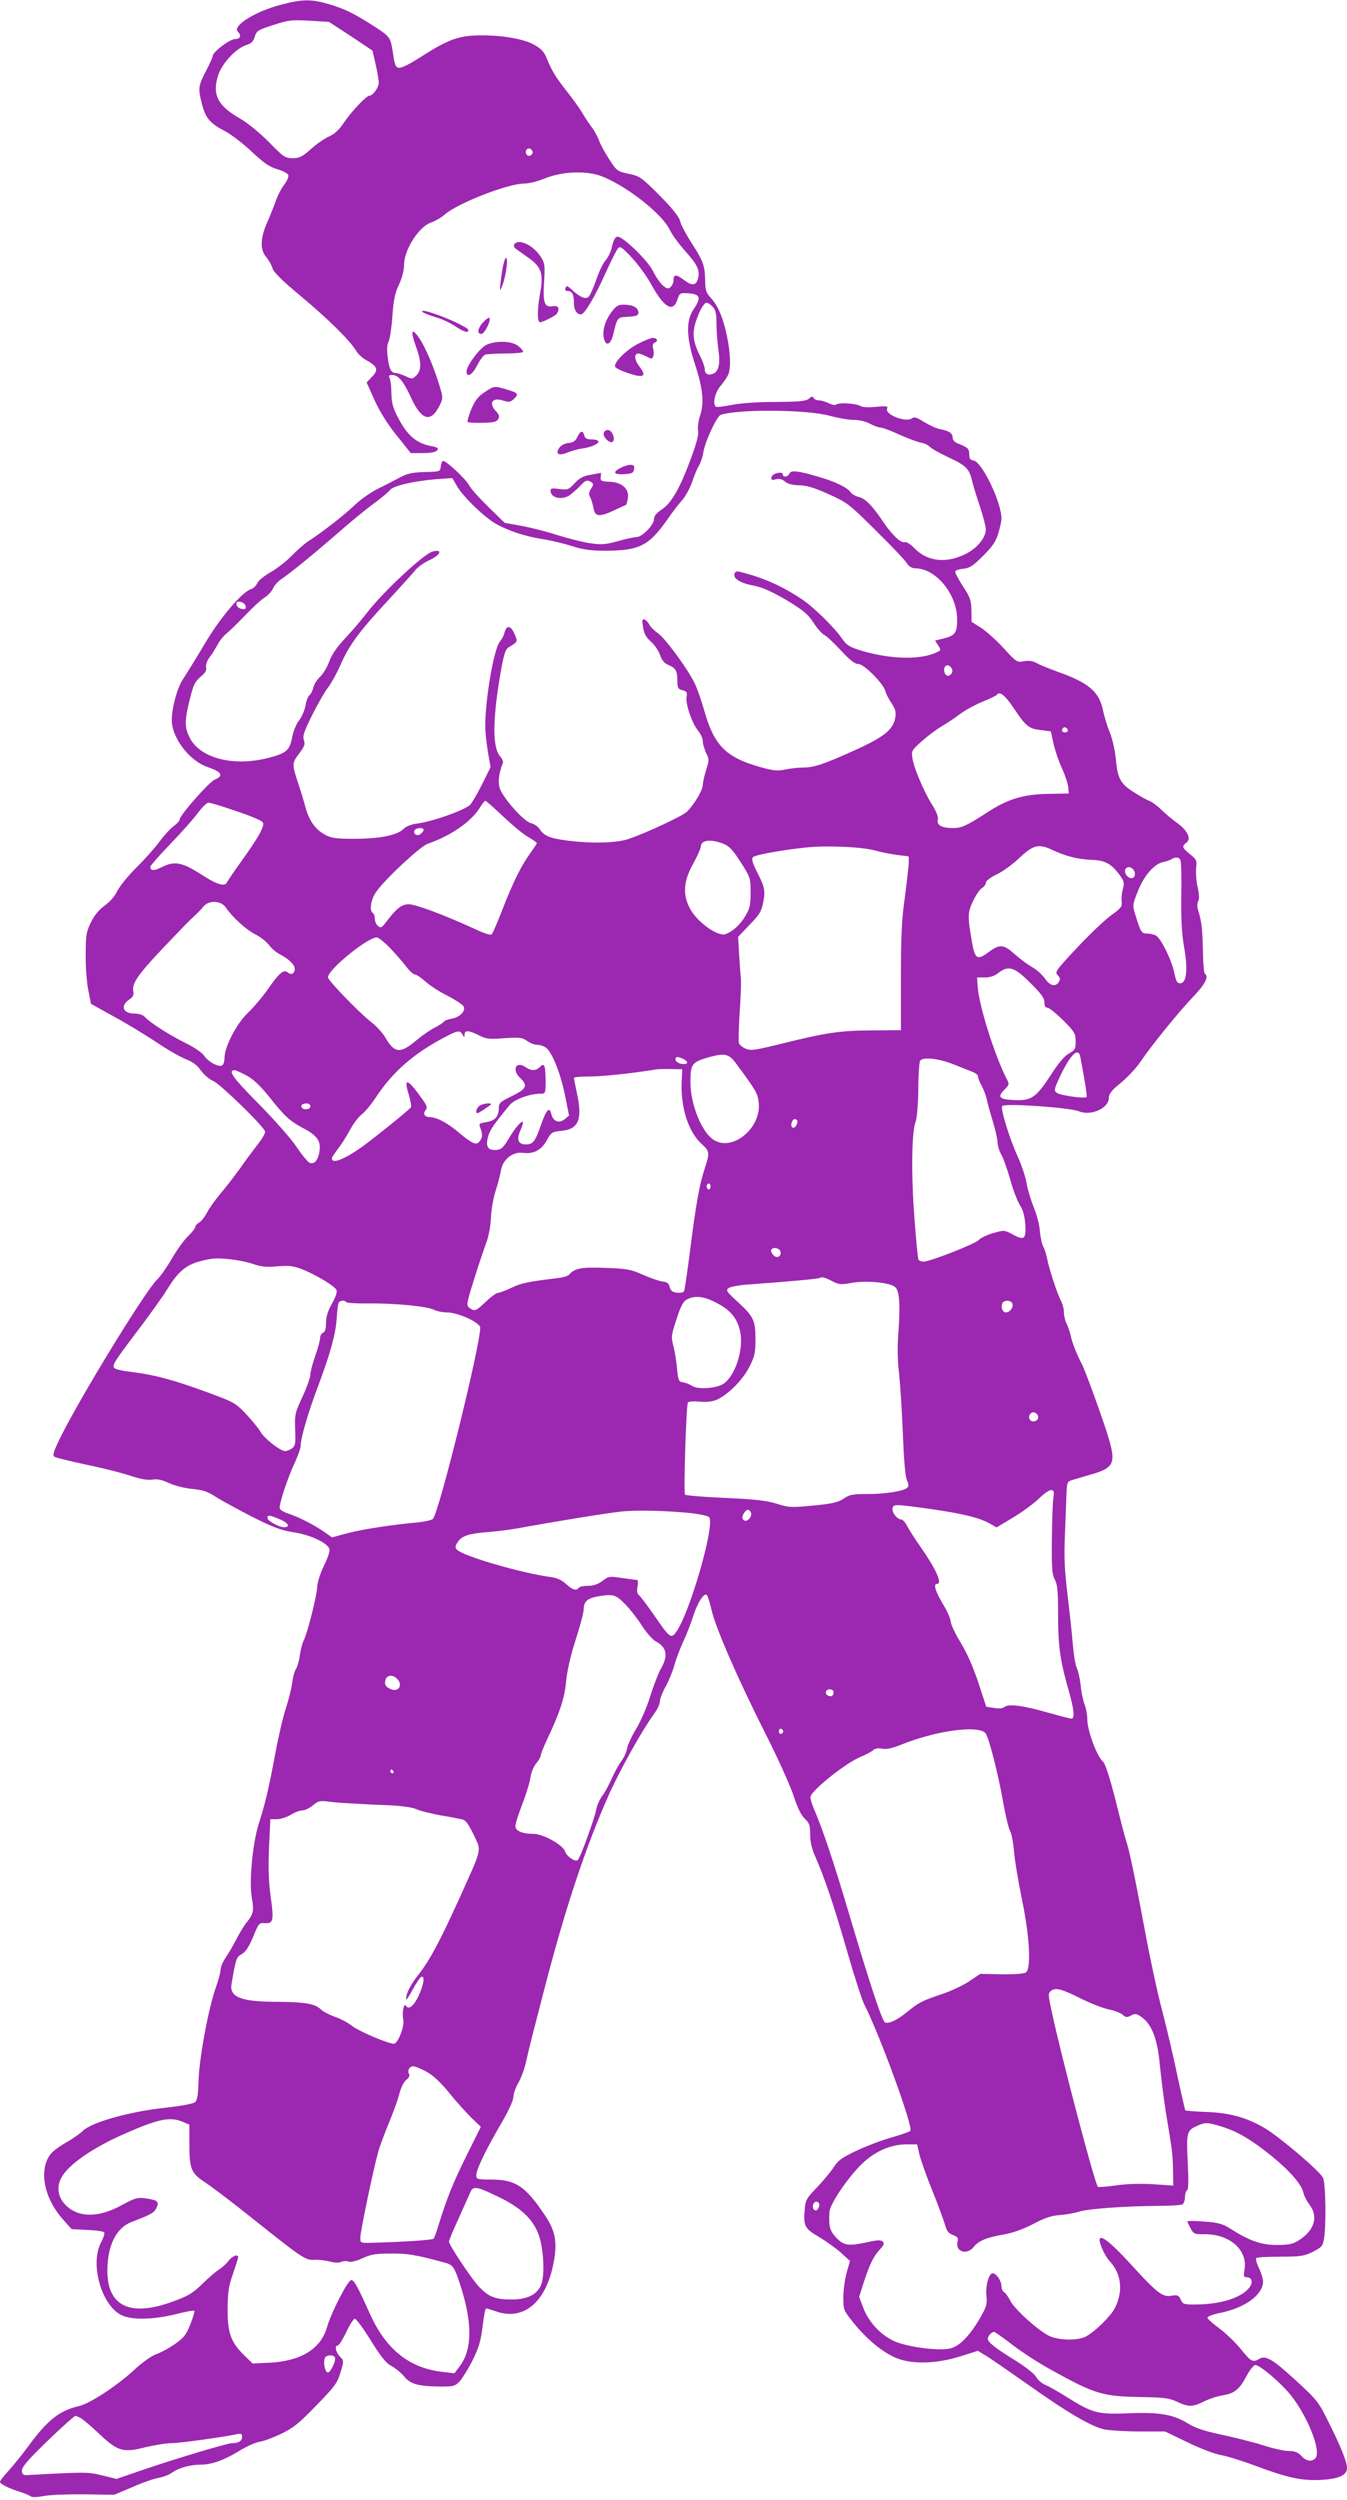 <?xml version="1.0" standalone="no"?>
<!DOCTYPE svg PUBLIC "-//W3C//DTD SVG 20010904//EN"
 "http://www.w3.org/TR/2001/REC-SVG-20010904/DTD/svg10.dtd">
<svg version="1.0" xmlns="http://www.w3.org/2000/svg"
 width="690pt" height="1280pt" viewBox="0 0 690 1280"
 preserveAspectRatio="xMidYMid meet">
<g transform="translate(0,1280) scale(0.1,-0.1)"
fill="#9c27b0" stroke="none">
<path d="M1440 12776 c-133 -34 -251 -109 -222 -138 20 -20 14 -38 -14 -38
-27 0 -114 -66 -114 -86 0 -6 -16 -41 -35 -78 -40 -76 -41 -89 -20 -171 19
-71 40 -96 120 -138 33 -18 94 -65 136 -105 60 -56 88 -76 128 -88 29 -8 55
-22 58 -30 3 -8 -6 -29 -20 -48 -14 -18 -35 -57 -45 -87 -11 -30 -31 -81 -46
-114 -33 -78 -34 -134 -2 -172 14 -16 28 -42 32 -57 5 -19 49 -63 148 -145
141 -118 249 -225 281 -278 9 -16 33 -38 53 -48 56 -31 62 -49 28 -84 l-28
-29 42 -94 c28 -60 68 -124 114 -180 l70 -88 62 0 c40 0 66 5 73 14 9 11 4 15
-26 21 -81 15 -126 54 -176 150 -24 46 -31 74 -32 120 0 33 -4 68 -9 78 -6 13
-4 17 13 17 31 0 58 -32 96 -115 53 -117 101 -131 145 -45 19 38 20 43 5 93
-28 97 -75 208 -107 255 -39 57 -47 40 -18 -40 29 -80 30 -123 3 -150 -21 -20
-23 -20 -56 -4 -19 9 -42 16 -50 16 -23 0 -34 21 -41 82 -5 38 -3 64 5 80 6
12 15 70 19 129 6 84 13 118 34 162 16 35 26 73 26 102 0 77 77 196 139 216
20 7 52 25 71 42 66 57 322 157 404 157 24 0 70 11 103 25 77 31 170 40 252
25 114 -21 345 -190 392 -287 12 -26 49 -75 81 -111 61 -68 74 -96 64 -137 -9
-37 -30 -40 -69 -11 -42 32 -57 33 -57 2 0 -13 -7 -29 -15 -36 -13 -11 -20 -9
-42 11 -14 13 -35 44 -47 69 -25 54 -158 183 -184 178 -11 -2 -20 -19 -27 -50
-5 -26 -20 -57 -33 -71 -12 -13 -34 -58 -48 -100 -14 -41 -32 -81 -39 -87 -16
-14 -46 -1 -86 37 -22 20 -27 22 -32 9 -4 -11 -1 -16 12 -16 22 0 31 -19 31
-64 0 -33 15 -56 36 -56 18 0 70 87 126 212 28 62 57 119 64 127 10 12 22 4
71 -49 32 -34 77 -96 100 -138 65 -118 111 -144 133 -76 12 34 13 35 58 32 59
-4 65 -23 26 -80 -41 -58 -39 -147 6 -283 41 -125 48 -197 26 -264 -9 -27 -13
-62 -10 -78 4 -20 -9 -67 -44 -160 -55 -145 -95 -212 -148 -246 -22 -15 -34
-30 -34 -45 0 -30 -61 -92 -89 -92 -11 0 -55 -9 -96 -21 -66 -18 -84 -19 -146
-10 -38 6 -112 25 -163 41 -52 17 -134 38 -182 47 l-89 16 -83 81 c-46 45 -91
95 -100 113 -17 31 -115 123 -132 123 -5 0 -10 -12 -12 -27 -3 -28 -4 -28 -82
-30 -64 -2 -89 -7 -130 -29 -28 -15 -80 -42 -115 -59 -35 -18 -87 -55 -115
-82 -49 -48 -178 -148 -241 -187 -16 -11 -53 -43 -80 -71 -28 -29 -77 -67
-109 -85 -32 -18 -63 -43 -68 -56 -6 -13 -20 -27 -31 -30 -48 -15 -162 -150
-241 -285 -44 -74 -93 -153 -109 -177 -29 -43 -57 -146 -57 -209 0 -90 89
-208 182 -240 74 -25 86 -45 38 -65 -30 -13 -180 -183 -180 -205 0 -6 -14 -21
-30 -33 -17 -12 -49 -47 -72 -78 -23 -32 -76 -91 -118 -133 -43 -42 -87 -97
-99 -121 -12 -26 -38 -56 -65 -75 -29 -21 -52 -49 -70 -85 -24 -49 -27 -67
-27 -164 -1 -60 5 -142 13 -182 l14 -72 119 -66 c66 -36 165 -96 220 -133 55
-37 122 -75 148 -85 34 -13 57 -30 75 -56 15 -21 44 -47 66 -56 38 -18 258
-232 264 -258 2 -7 -14 -35 -35 -62 -21 -27 -61 -80 -88 -119 -27 -38 -73 -98
-101 -131 -29 -34 -62 -80 -73 -102 -12 -23 -30 -46 -41 -52 -11 -6 -20 -16
-20 -23 0 -6 -17 -28 -37 -47 -21 -20 -58 -72 -83 -115 -25 -43 -59 -92 -77
-109 -61 -60 -392 -600 -495 -809 -34 -70 -40 -90 -29 -96 7 -5 81 -23 165
-41 83 -17 185 -43 226 -57 51 -17 87 -23 111 -19 26 4 49 -1 85 -18 28 -13
79 -26 119 -30 56 -5 80 -14 121 -41 29 -18 112 -64 185 -101 109 -55 149 -70
214 -80 87 -13 177 -56 183 -88 2 -10 -11 -48 -29 -84 -19 -39 -33 -84 -34
-107 -2 -45 -49 -234 -69 -274 -7 -14 -16 -48 -20 -75 -3 -27 -12 -59 -19 -70
-8 -12 -17 -43 -20 -71 -3 -27 -18 -86 -32 -130 -15 -44 -40 -152 -56 -240
-34 -181 -50 -248 -84 -355 -31 -99 -50 -297 -35 -378 12 -66 8 -83 -27 -126
-13 -16 -37 -55 -53 -87 -16 -31 -41 -74 -55 -94 -14 -21 -25 -48 -25 -60 0
-12 -11 -55 -26 -96 -38 -110 -85 -368 -87 -476 -2 -67 -6 -96 -17 -106 -9 -9
-69 -20 -160 -30 -179 -20 -368 -73 -415 -117 -16 -16 -57 -44 -89 -62 -32
-18 -68 -45 -78 -59 -61 -82 -32 -227 67 -336 l42 -47 79 -4 c44 -2 83 -7 87
-12 5 -4 -2 -27 -15 -51 -60 -114 4 -331 110 -376 53 -23 161 -20 270 7 50 13
95 21 98 18 2 -3 -7 -34 -21 -69 -21 -54 -34 -70 -80 -102 -30 -21 -73 -44
-96 -52 -23 -8 -69 -41 -103 -72 -90 -85 -235 -180 -291 -193 -99 -22 -163
-72 -261 -207 -32 -43 -77 -99 -101 -125 -24 -26 -43 -51 -43 -56 0 -11 46
-34 105 -52 22 -7 45 -17 52 -22 7 -6 34 -5 71 2 32 6 126 9 208 8 l149 -2 95
40 c52 23 113 44 135 47 21 4 51 15 66 26 33 24 92 41 146 41 57 0 122 23 201
72 36 22 81 42 101 45 20 3 70 21 111 41 63 30 92 54 180 145 95 97 108 115
124 169 18 59 18 60 -3 82 -22 23 -28 56 -11 56 6 0 25 30 43 67 17 37 37 69
44 70 6 2 43 -47 81 -109 54 -86 79 -118 107 -133 20 -10 50 -35 65 -53 32
-40 74 -51 187 -52 66 0 74 2 98 27 14 16 44 64 66 108 32 64 42 99 51 173 6
50 14 92 18 92 4 0 27 -7 50 -15 149 -52 266 55 300 273 14 90 1 147 -52 224
-98 145 -147 177 -270 178 -74 0 -78 1 -78 23 0 29 50 132 129 267 36 61 61
117 61 133 0 16 11 47 24 70 14 23 32 71 40 107 8 36 20 85 26 110 6 25 37
142 67 260 109 422 215 740 338 1014 57 124 166 319 225 400 17 22 30 50 30
63 0 13 13 47 29 76 16 28 37 79 46 112 9 33 30 87 45 120 16 33 38 90 50 127
22 71 57 125 71 111 4 -4 15 -39 24 -77 21 -92 132 -347 275 -631 64 -126 129
-270 145 -320 20 -61 38 -99 57 -117 24 -22 28 -34 28 -81 0 -37 8 -73 26
-113 48 -109 95 -248 163 -484 37 -129 77 -253 89 -275 81 -160 252 -629 235
-646 -5 -5 -49 -20 -98 -34 -50 -14 -130 -45 -179 -68 -72 -34 -93 -49 -114
-82 -14 -22 -52 -68 -85 -103 -56 -58 -61 -66 -65 -117 -7 -83 0 -96 73 -139
36 -21 86 -57 112 -80 l47 -43 -17 -59 c-9 -33 -17 -90 -17 -126 0 -65 1 -68
50 -129 65 -81 141 -146 210 -178 80 -38 209 -37 337 3 l92 29 38 -23 c21 -12
112 -75 203 -139 217 -154 342 -228 410 -241 29 -5 110 -10 181 -10 l127 0
114 -55 c63 -31 139 -60 173 -66 33 -6 113 -31 177 -55 162 -61 236 -77 334
-72 92 5 134 24 134 61 0 31 -32 111 -95 236 -51 104 -59 113 -170 215 -118
108 -153 128 -186 107 -31 -19 -42 -13 -92 50 -27 33 -76 81 -110 106 -34 25
-62 50 -62 56 0 6 29 17 65 24 128 26 220 93 220 161 0 14 -10 45 -21 69 -12
24 -18 47 -14 51 4 4 59 7 123 7 105 0 122 3 167 25 44 22 51 29 57 65 12 70
9 288 -5 314 -17 35 -222 209 -298 254 -94 55 -176 78 -298 83 -58 2 -106 6
-109 8 -2 2 -21 85 -42 183 -20 98 -56 248 -78 333 -23 85 -64 277 -91 425
-51 273 -76 389 -91 435 -5 14 -30 108 -55 210 -34 131 -53 190 -67 202 -29
26 -77 155 -78 209 0 26 -6 62 -14 80 -7 19 -17 63 -20 98 -4 36 -13 76 -20
90 -7 14 -16 67 -20 116 -4 50 -16 164 -27 255 -16 131 -19 195 -14 310 3 80
7 174 8 209 2 59 4 65 27 72 14 4 58 17 98 29 120 34 130 58 88 196 -28 92
-118 340 -134 369 -23 43 -51 112 -57 145 -4 19 -14 47 -21 62 -8 15 -14 41
-14 58 0 17 -7 45 -16 61 -20 39 -60 162 -70 214 -4 22 -13 49 -19 60 -7 11
-15 47 -18 80 -2 33 -17 89 -32 124 -14 35 -31 90 -36 121 -5 32 -26 95 -47
141 -41 90 -89 246 -78 256 15 15 347 -8 392 -27 61 -26 154 15 154 68 0 21
14 39 61 77 34 28 79 76 100 107 60 88 192 251 269 332 64 67 84 106 62 120
-5 3 -9 54 -10 113 -2 113 -7 157 -24 210 -6 20 -6 39 0 49 6 11 5 36 -3 71
-7 29 -10 73 -8 97 5 40 3 45 -31 72 -41 33 -43 41 -19 59 27 20 6 63 -47 101
-25 18 -61 48 -81 68 -20 19 -47 40 -61 45 -14 5 -51 26 -82 46 -68 43 -81 69
-91 175 -4 41 -18 100 -30 130 -13 30 -28 81 -35 113 -19 95 -73 141 -231 197
-46 17 -96 37 -111 46 -19 10 -39 13 -64 8 -34 -6 -38 -4 -102 66 -36 40 -89
87 -116 105 l-49 31 -1 60 c-1 52 -7 67 -44 123 -23 36 -41 70 -39 75 2 6 21
12 42 14 32 3 49 14 101 66 49 49 66 74 78 116 9 29 16 63 16 75 0 83 -100
291 -143 297 -17 2 -22 10 -22 32 -1 29 -6 34 -57 55 -18 6 -28 18 -28 30 0
23 -19 35 -66 44 -18 3 -53 20 -80 36 -36 23 -51 28 -61 20 -29 -25 -140 17
-129 48 6 14 -2 15 -55 10 -38 -4 -68 -3 -81 4 -25 14 -109 19 -124 8 -5 -5
-23 -2 -38 6 -16 8 -39 15 -51 15 -13 0 -25 6 -28 13 -3 9 -9 8 -23 -4 -16
-13 -46 -16 -169 -17 -90 0 -180 -6 -225 -15 -41 -8 -78 -13 -82 -10 -19 11
-7 70 20 103 16 19 34 45 40 57 17 30 15 110 -4 201 -19 93 -46 157 -83 197
-24 26 -28 39 -29 90 -1 76 -11 101 -72 195 -27 42 -52 90 -56 107 -4 21 -36
62 -104 131 -94 94 -102 100 -159 112 -58 12 -62 15 -100 74 -22 34 -46 77
-52 96 -7 19 -24 51 -39 70 -14 19 -36 52 -48 73 -12 21 -46 68 -75 105 -58
73 -77 103 -106 172 -14 36 -29 51 -67 72 -60 33 -192 52 -308 46 -87 -5 -141
-27 -265 -106 -32 -21 -74 -45 -91 -52 -38 -16 -46 -8 -55 55 -15 97 -13 94
-98 150 -107 68 -147 88 -233 114 -88 26 -136 26 -244 -3z m357 -161 l111 -74
16 -70 c9 -38 16 -81 16 -95 0 -24 -30 -66 -48 -66 -15 0 -93 -82 -129 -136
-25 -38 -48 -60 -78 -73 -22 -10 -65 -39 -93 -65 -44 -39 -59 -46 -93 -46 -38
0 -47 6 -122 83 -49 49 -110 99 -151 122 -110 64 -139 119 -110 215 18 62 90
141 145 159 26 8 37 19 44 43 9 30 17 35 95 60 77 25 94 27 185 22 l100 -6
112 -73z m929 -586 c10 -17 -13 -36 -27 -22 -12 12 -4 33 11 33 5 0 12 -5 16
-11z m924 -799 c16 -16 20 -34 20 -87 0 -38 5 -98 10 -135 11 -74 1 -113 -31
-123 -25 -8 -39 2 -39 26 0 11 -11 42 -25 69 -35 68 -40 115 -20 175 19 57 41
95 55 95 6 0 19 -9 30 -20z m600 -559 c41 -11 96 -21 123 -21 28 0 62 -8 84
-20 21 -11 46 -20 56 -20 10 0 52 -16 93 -35 42 -19 91 -37 109 -41 19 -3 40
-13 47 -21 7 -8 48 -32 93 -53 93 -43 110 -60 124 -120 6 -25 24 -85 41 -134
16 -50 30 -102 30 -116 0 -41 -40 -92 -95 -122 -100 -54 -200 -46 -268 22 -21
22 -44 37 -51 34 -19 -7 -62 32 -107 97 -60 90 -97 127 -129 134 -17 4 -36 15
-42 24 -18 25 -80 55 -163 79 -108 32 -144 36 -151 17 -7 -17 -34 -21 -34 -4
0 18 -55 5 -58 -14 -3 -15 1 -17 23 -11 18 4 32 1 46 -12 13 -11 37 -18 72
-19 38 0 78 -12 151 -45 96 -43 105 -50 241 -185 78 -77 150 -152 159 -167 12
-19 27 -28 45 -28 106 -1 214 -133 214 -262 0 -68 -10 -82 -68 -97 l-45 -11
16 -25 c16 -25 16 -25 -19 -40 -84 -35 -238 -29 -380 15 -55 17 -71 27 -92 58
-38 56 -143 160 -205 202 -92 62 -185 106 -293 135 -43 12 -49 12 -54 -2 -10
-25 29 -49 99 -62 45 -9 92 -30 167 -74 86 -52 109 -71 137 -114 18 -28 43
-57 56 -64 13 -6 51 -43 86 -80 46 -50 71 -69 89 -69 29 0 128 -100 138 -138
3 -13 17 -41 32 -63 20 -31 24 -45 19 -75 -12 -61 -58 -98 -206 -165 -162 -73
-209 -89 -266 -89 -24 0 -65 -5 -91 -10 -42 -9 -61 -7 -138 15 -169 49 -229
111 -279 292 -15 52 -37 116 -51 141 -41 80 -149 225 -184 249 -19 13 -39 33
-45 45 -6 12 -17 23 -25 26 -11 4 -13 -4 -7 -39 5 -33 15 -52 40 -74 19 -16
40 -48 47 -69 10 -28 23 -43 45 -52 36 -15 44 -30 44 -84 0 -32 4 -39 26 -44
22 -6 25 -11 21 -34 -7 -34 28 -137 60 -175 13 -16 23 -39 23 -52 0 -14 8 -40
17 -60 16 -33 16 -38 0 -88 -9 -30 -17 -64 -17 -77 0 -26 -47 -104 -82 -137
-25 -23 -208 -108 -298 -139 -63 -21 -188 -24 -315 -8 -90 12 -118 24 -141 59
-8 13 -29 27 -44 30 -36 8 -143 128 -160 179 -10 32 -5 75 16 130 3 7 -4 22
-15 34 -36 43 -38 169 -5 377 21 133 31 169 49 180 48 29 48 28 31 68 -18 44
-41 48 -51 10 -3 -16 -15 -37 -24 -48 -34 -38 -84 -349 -74 -465 2 -25 8 -75
14 -111 l12 -67 -41 -83 c-23 -46 -51 -95 -62 -108 -23 -27 -193 -88 -274 -98
-30 -4 -56 -14 -71 -29 -31 -31 -121 -49 -250 -49 -92 0 -117 3 -150 21 -49
26 -81 70 -101 143 -8 31 -24 83 -35 116 -34 101 -34 107 3 156 28 37 32 48
25 69 -8 21 0 44 43 130 29 58 66 122 82 142 16 21 44 72 63 115 42 98 97 172
244 330 64 69 126 138 139 154 13 16 43 37 66 48 62 27 78 61 22 47 -44 -11
-253 -206 -334 -311 -25 -33 -75 -92 -111 -130 -45 -48 -72 -87 -84 -121 -10
-28 -31 -64 -47 -79 -16 -15 -32 -40 -35 -56 -4 -15 -12 -33 -20 -39 -7 -6
-17 -30 -20 -53 -4 -23 -19 -57 -33 -76 -14 -18 -29 -54 -34 -79 -13 -73 -28
-87 -116 -111 -183 -49 -359 -5 -412 105 -25 51 -25 84 2 192 18 74 26 91 55
116 25 21 33 34 29 49 -3 13 4 33 18 52 13 16 31 46 41 65 10 19 29 43 44 55
14 11 57 53 95 92 38 40 83 82 101 93 18 11 38 33 44 48 6 15 26 36 44 48 45
30 164 127 287 234 58 51 139 118 180 148 41 30 81 63 88 73 15 21 117 45 233
55 l86 6 25 -43 c32 -54 138 -157 198 -191 60 -35 152 -65 241 -79 41 -6 107
-22 148 -35 56 -18 96 -24 167 -24 178 0 227 24 322 159 25 37 60 82 78 102
17 20 39 61 49 90 10 30 25 68 35 84 10 17 20 48 23 70 9 55 69 184 89 191 95
30 441 27 558 -5z m-2992 -974 c3 -14 -1 -18 -20 -15 -12 2 -24 11 -26 21 -3
14 1 18 20 15 12 -2 24 -11 26 -21z m3619 -341 c-4 -9 -13 -16 -21 -16 -18 0
-27 35 -13 49 15 15 42 -12 34 -33z m313 -178 c65 -97 79 -109 140 -116 l53
-7 13 -60 c7 -33 26 -90 43 -127 17 -37 32 -82 33 -99 l3 -32 -105 -2 c-128
-2 -209 -26 -316 -97 -104 -67 -128 -78 -174 -78 -56 0 -83 16 -76 43 3 15 -7
41 -29 76 -42 67 -92 184 -101 238 -6 38 -4 41 47 87 29 26 73 59 98 74 25 15
69 43 96 64 28 21 81 50 118 65 37 15 70 31 73 35 13 21 42 -1 84 -64z m280
-119 c0 -5 -7 -9 -15 -9 -15 0 -20 12 -9 23 8 8 24 -1 24 -14z m-2893 -439
c46 -44 104 -92 129 -106 24 -14 44 -28 44 -31 0 -3 -15 -26 -34 -52 -45 -62
-89 -150 -143 -290 -25 -64 -49 -120 -54 -125 -5 -6 -40 5 -86 27 -152 70
-304 127 -339 127 -37 0 -64 -22 -120 -96 -19 -25 -24 -27 -38 -15 -9 7 -16
24 -16 37 0 12 -4 26 -10 29 -20 12 -10 72 19 111 49 68 224 230 261 243 120
42 221 112 266 182 13 22 27 39 30 39 4 0 44 -36 91 -80z m-1362 25 c81 -27
131 -49 133 -59 5 -22 -28 -79 -108 -191 -40 -55 -74 -106 -77 -112 -9 -24
-49 -13 -114 28 -115 75 -152 83 -220 49 -39 -20 -59 -20 -59 2 0 5 46 58 103
117 56 58 120 130 141 159 21 28 45 52 54 52 10 0 76 -20 147 -45z m955 -94
c0 -5 -7 -14 -15 -21 -18 -15 -42 1 -31 19 8 13 46 15 46 2z m1542 -74 c24
-10 47 -36 83 -93 49 -77 50 -81 50 -154 0 -63 -4 -82 -27 -120 -25 -44 -64
-79 -101 -93 -41 -15 -152 66 -186 137 -34 70 -29 135 19 222 22 40 40 80 40
88 0 36 53 42 122 13z m771 -32 c32 -9 83 -19 115 -23 l57 -7 0 -35 c-1 -19
-10 -98 -20 -175 -16 -111 -20 -196 -20 -410 l0 -270 -150 -1 c-163 -1 -233
-11 -473 -71 -123 -30 -146 -34 -172 -23 -16 7 -32 20 -35 29 -3 9 -1 80 4
158 6 78 8 157 6 175 -2 18 -6 73 -9 122 l-5 89 59 62 c52 53 61 69 70 117 11
60 8 75 -38 165 -18 38 -23 56 -15 64 12 12 145 36 267 49 112 12 289 4 359
-15z m912 1 c67 -31 127 -46 200 -49 67 -2 100 -21 143 -81 21 -30 22 -38 13
-71 -5 -21 -8 -49 -5 -64 3 -22 -4 -32 -52 -66 -31 -22 -110 -96 -175 -166
-111 -118 -117 -127 -101 -142 13 -14 14 -21 6 -35 -17 -27 -46 -20 -71 17
-13 19 -42 45 -64 58 -22 12 -64 43 -92 68 -59 52 -75 53 -141 4 -49 -36 -62
-27 -76 52 -24 135 -24 154 3 212 14 31 35 62 46 69 12 7 21 20 21 28 0 9 24
28 56 43 31 15 79 50 108 77 80 76 105 82 181 46z m651 -48 c5 -7 7 -89 5
-183 -1 -125 2 -196 15 -267 20 -115 12 -183 -21 -183 -15 0 -21 11 -30 55
-14 67 -68 175 -94 190 -11 5 -31 10 -46 10 -27 0 -32 7 -59 95 -15 49 -15 52
12 120 30 78 83 140 127 150 17 3 37 10 45 15 21 13 38 12 46 -2z m-237 -56
c12 -23 -1 -45 -22 -37 -18 7 -30 32 -21 46 9 15 33 10 43 -9z m-4652 -189
c33 -49 102 -112 150 -137 27 -13 58 -38 71 -55 12 -17 37 -38 55 -47 45 -23
77 -54 77 -75 0 -24 -18 -33 -35 -19 -23 19 -45 -1 -114 -101 -22 -30 -63 -78
-91 -105 -58 -55 -120 -174 -120 -231 0 -20 -6 -36 -14 -39 -20 -8 -70 20 -90
50 -9 15 -53 45 -99 67 -88 44 -184 107 -206 133 -8 9 -29 16 -51 16 -62 0
-76 41 -25 74 16 11 21 22 18 39 -9 47 27 94 234 308 28 30 64 66 80 80 15 14
36 35 45 47 27 34 91 31 115 -5z m839 -205 c28 -29 65 -72 83 -95 18 -24 39
-43 47 -43 8 0 32 -17 55 -37 22 -20 73 -53 112 -72 39 -20 75 -44 81 -53 14
-23 -17 -56 -60 -64 -19 -3 -37 -10 -40 -15 -3 -5 -24 -19 -47 -31 -23 -11
-64 -40 -92 -63 -83 -71 -113 -69 -159 9 -14 25 -47 62 -74 82 -68 54 -222
214 -222 230 0 39 202 204 250 204 9 0 38 -24 66 -52z m3281 -180 c56 -55 73
-79 73 -100 0 -19 5 -28 16 -28 8 0 44 -29 80 -64 59 -60 64 -68 64 -108 0
-39 -3 -45 -34 -62 -22 -12 -53 -48 -91 -107 -76 -117 -100 -135 -184 -132
-81 3 -94 14 -57 52 27 28 27 30 12 58 -61 119 -142 376 -148 473 l-3 45 40 0
c27 0 50 8 69 23 52 40 82 31 163 -50z m-2908 -265 c10 -17 10 -17 11 0 0 23
22 22 73 -4 37 -19 52 -21 130 -15 79 5 92 4 117 -14 15 -11 39 -20 52 -20 13
0 33 -6 44 -14 32 -23 74 -128 98 -243 l21 -105 -23 -19 c-29 -23 -59 -11 -68
27 -10 40 -25 24 -54 -60 -29 -81 -40 -96 -76 -96 -39 0 -49 25 -29 70 10 22
16 42 13 45 -7 8 -43 -35 -75 -90 -24 -40 -35 -51 -59 -53 -44 -4 -58 16 -44
67 9 35 32 68 112 164 23 28 103 57 158 57 24 0 25 2 25 70 -1 77 -7 90 -30
66 -21 -20 -44 -20 -73 0 -49 34 -72 -14 -27 -56 40 -38 33 -55 -42 -92 -62
-30 -68 -36 -68 -64 -1 -43 -20 -63 -66 -70 -35 -6 -37 -8 -28 -31 12 -33 11
-46 -4 -67 -17 -23 -38 -13 -114 51 -54 45 -108 73 -142 73 -26 0 -36 17 -21
36 10 11 8 21 -14 52 -77 110 -101 119 -72 27 9 -30 14 -60 11 -65 -8 -12
-181 -152 -250 -202 -92 -65 -155 -90 -155 -59 0 5 14 25 30 47 17 21 45 65
62 97 18 33 45 69 61 81 16 11 50 53 75 91 83 125 189 218 337 297 80 43 90
45 104 21z m3165 -115 c23 -121 36 -201 32 -205 -9 -10 -134 8 -152 21 -16 12
-15 17 14 80 55 117 96 157 106 104z m-1766 -30 c105 -142 112 -154 118 -200
18 -131 -133 -258 -231 -194 -60 39 -116 177 -118 286 -1 104 5 112 103 139
73 19 94 14 128 -31z m-254 11 c15 -14 -1 -22 -29 -15 -14 4 -25 13 -25 22 0
11 6 14 23 9 12 -4 26 -11 31 -16z m1374 -20 c42 -17 87 -35 100 -40 12 -5 22
-14 22 -21 0 -8 8 -29 19 -48 10 -19 22 -51 26 -70 3 -19 18 -70 31 -113 13
-43 24 -91 24 -107 0 -16 9 -44 19 -62 11 -18 31 -76 46 -128 14 -52 37 -111
49 -130 16 -24 25 -55 28 -99 5 -76 -5 -85 -66 -51 -41 22 -43 22 -99 6 -31
-9 -65 -25 -74 -36 -20 -20 -249 -110 -282 -110 -11 0 -22 4 -26 10 -3 5 -13
103 -21 217 -17 220 -14 437 6 488 7 17 13 88 14 165 0 74 5 141 9 148 15 22
94 13 175 -19z m-1396 -82 c-7 -136 34 -265 105 -327 38 -34 39 -45 13 -123
-27 -81 -45 -183 -75 -419 -14 -111 -28 -205 -31 -210 -6 -10 -45 -10 -60 0
-7 4 -13 16 -15 27 -3 14 -14 21 -34 23 -17 2 -61 17 -100 34 -62 28 -83 32
-193 36 -124 5 -159 -2 -187 -35 -5 -6 -30 -14 -55 -17 -153 -18 -191 -26
-240 -50 -30 -14 -61 -26 -69 -26 -8 0 -36 -20 -62 -45 -53 -50 -57 -51 -84
-32 -17 13 -16 20 24 148 23 74 52 159 63 189 12 32 21 85 23 125 1 39 12 99
23 135 12 36 24 83 28 106 9 57 60 98 113 91 55 -7 94 14 122 64 23 42 27 44
78 49 85 9 105 59 77 189 -9 42 -16 79 -16 82 0 4 38 7 85 7 71 1 212 16 335
36 14 2 50 3 80 2 l55 -1 -3 -58z m-2227 25 c34 -19 70 -53 117 -112 76 -96
104 -121 168 -155 72 -37 94 -66 87 -116 -6 -48 -26 -73 -51 -63 -9 4 -40 41
-68 83 -28 42 -116 141 -195 221 -130 131 -158 170 -121 170 7 0 35 -13 63
-28z m325 -157 c0 -16 -35 -21 -44 -6 -8 12 4 21 26 21 10 0 18 -7 18 -15z
m2493 -71 c3 -4 2 -16 -4 -26 -13 -24 -33 -10 -23 15 6 18 16 21 27 11z m-443
-339 c0 -8 -4 -15 -10 -15 -5 0 -10 7 -10 15 0 8 5 15 10 15 6 0 10 -7 10 -15z
m357 -331 c9 -23 -13 -40 -32 -24 -8 7 -15 19 -15 26 0 19 39 18 47 -2z
m-2704 -65 c46 -16 73 -18 130 -13 60 5 81 2 127 -16 72 -29 166 -86 174 -106
4 -10 -6 -39 -24 -70 -21 -37 -30 -67 -30 -98 0 -30 -5 -46 -15 -50 -8 -3 -15
-15 -15 -26 0 -11 -11 -53 -25 -92 -14 -39 -25 -83 -25 -96 0 -14 -18 -65 -40
-113 -39 -83 -41 -92 -38 -169 3 -71 1 -83 -16 -96 -11 -8 -27 -14 -36 -14
-24 0 -107 65 -125 98 -8 15 -41 55 -72 89 -56 59 -63 63 -193 111 -177 65
-271 91 -388 106 -73 9 -98 16 -100 27 -3 17 13 40 153 225 49 66 104 143 122
173 65 105 107 135 223 155 44 8 153 -5 213 -25z m2970 -89 c34 -18 43 -19
105 -8 73 12 190 1 217 -22 22 -18 27 -87 18 -218 -7 -87 -6 -154 3 -230 6
-59 15 -198 19 -307 5 -126 12 -212 20 -232 11 -26 11 -34 1 -42 -21 -17 -112
-31 -204 -31 -74 0 -91 -3 -121 -24 -29 -19 -59 -26 -156 -35 -113 -11 -125
-10 -185 9 -51 16 -108 23 -264 30 -109 5 -202 12 -207 17 -8 9 6 457 15 472
4 5 30 7 59 4 34 -3 64 0 87 9 58 25 136 103 169 170 27 53 31 72 31 140 0 97
-9 116 -91 192 -58 53 -62 59 -46 71 10 7 61 16 115 19 169 12 347 28 351 32
9 8 27 3 64 -16z m-591 -112 c70 -37 102 -75 118 -140 23 -89 -22 -233 -85
-274 -36 -23 -129 -30 -158 -11 -13 8 -34 17 -48 19 -22 3 -25 9 -31 71 -3 38
-12 90 -19 117 -12 45 -10 55 17 137 22 68 35 91 54 100 41 21 89 15 152 -19z
m-1899 5 c3 -5 54 -8 114 -7 140 1 301 -15 335 -32 15 -8 45 -14 68 -14 55 0
170 -52 170 -78 0 -93 -209 -939 -242 -979 -5 -6 -39 -14 -76 -18 -134 -12
-289 -36 -364 -56 l-77 -21 -43 30 c-52 36 -130 75 -181 92 -21 6 -41 18 -44
26 -6 16 40 157 79 239 15 33 28 69 28 81 0 39 38 171 89 305 65 175 91 269
96 352 2 37 7 72 10 77 7 12 32 13 38 3z m3413 -8 c7 -18 -13 -45 -33 -45 -17
0 -27 24 -19 45 7 20 45 19 52 0z m132 -578 c4 -20 -25 -34 -40 -19 -15 15 -1
44 19 40 10 -2 19 -11 21 -21z m77 -424 c-3 -27 -6 -122 -7 -213 -1 -136 1
-171 15 -197 14 -26 17 -61 17 -182 0 -159 11 -237 54 -386 28 -98 33 -145 14
-145 -7 0 -60 14 -117 30 -128 37 -205 47 -225 30 -10 -8 -29 -10 -55 -5 l-39
6 -40 122 c-26 79 -58 152 -91 206 -28 46 -51 95 -51 108 0 13 -18 54 -40 90
-39 65 -50 103 -30 103 29 0 -4 74 -85 190 -29 41 -60 90 -69 108 -9 17 -22
32 -30 32 -20 0 -48 36 -44 57 4 22 12 22 204 -5 163 -24 239 -43 294 -73 l35
-20 85 51 c47 28 105 71 130 95 25 25 53 45 63 45 17 0 18 -6 12 -47z m-1852
-71 c43 -5 83 -14 89 -20 34 -34 -101 -501 -171 -592 -24 -31 -32 -25 -110 89
-33 48 -67 93 -76 101 -11 9 -14 22 -9 46 3 19 2 34 -2 34 -5 0 -40 5 -77 10
-65 10 -70 9 -101 -15 -23 -17 -46 -25 -74 -25 -22 0 -44 -4 -47 -10 -11 -17
-33 -11 -66 20 -22 20 -47 31 -78 35 -149 20 -445 106 -479 139 -12 12 -11 18
2 39 22 33 55 44 151 52 44 3 116 12 160 20 203 37 457 78 525 85 80 9 235 5
363 -8z m304 2 c8 -21 -23 -52 -38 -37 -8 8 -8 17 0 32 14 25 29 27 38 5z
m-2412 -34 c43 -18 53 -40 20 -40 -25 0 -85 33 -85 47 0 18 10 16 65 -7z
m1771 -438 c20 -20 57 -67 81 -104 24 -38 57 -75 73 -83 55 -29 64 -73 26
-138 -13 -23 -38 -87 -55 -142 -17 -55 -49 -129 -71 -165 -22 -36 -43 -81 -47
-100 -3 -19 -16 -49 -29 -66 -13 -16 -35 -57 -50 -90 -14 -32 -36 -73 -49 -90
-13 -17 -27 -48 -31 -70 -8 -45 -81 -245 -94 -258 -12 -12 -57 18 -65 43 -10
34 -113 91 -162 91 -58 0 -93 15 -93 40 0 11 16 62 36 113 19 50 38 111 41
135 3 24 17 57 29 72 13 15 24 34 24 41 0 8 14 43 31 79 66 139 91 214 99 301
5 53 23 133 49 213 23 71 41 141 41 155 0 43 20 59 85 69 69 10 81 6 131 -46z
m-1172 -378 c31 -30 9 -69 -30 -54 -28 11 -37 26 -29 50 8 24 38 26 59 4z
m2236 -67 c0 -19 -10 -27 -26 -20 -21 8 -17 33 6 33 11 0 20 -6 20 -13z m-258
-202 c0 -5 -5 -11 -11 -13 -6 -2 -11 4 -11 13 0 9 5 15 11 13 6 -2 11 -8 11
-13z m1035 -8 c17 -16 67 -212 93 -362 12 -66 27 -129 34 -140 7 -11 16 -56
20 -101 3 -44 22 -157 41 -250 39 -187 48 -351 21 -373 -9 -7 -53 -11 -125
-10 l-110 2 -53 -36 c-29 -20 -92 -50 -139 -66 -107 -36 -122 -44 -181 -92
-50 -41 -94 -63 -114 -55 -15 6 -78 197 -183 551 -77 260 -135 435 -180 539
-12 28 -21 57 -19 66 6 34 180 173 258 205 25 10 53 25 62 33 11 10 28 12 48
8 21 -4 50 2 92 19 177 72 393 103 435 62z m-3032 -197 c3 -5 1 -10 -4 -10 -6
0 -11 5 -11 10 0 6 2 10 4 10 3 0 8 -4 11 -10z m-200 -165 c44 -3 127 -7 184
-9 61 -3 116 -11 135 -20 17 -8 72 -22 121 -31 50 -8 100 -18 113 -21 17 -3
32 -24 58 -78 41 -87 47 -60 -74 -329 -100 -219 -149 -312 -207 -386 -43 -55
-65 -98 -65 -127 0 -9 15 13 33 47 19 35 39 65 45 67 20 6 13 -39 -13 -96 -25
-53 -51 -75 -65 -53 -11 19 -22 -34 -14 -73 5 -32 -22 -106 -44 -120 -14 -9
-184 62 -222 93 -19 15 -57 35 -84 44 -28 10 -60 26 -72 38 -32 30 -82 38
-224 39 -186 0 -246 24 -234 92 22 127 25 138 52 152 19 10 36 35 58 87 29 71
31 74 61 72 43 -4 47 14 29 139 -10 75 -12 143 -8 248 l7 145 35 0 c19 1 51
11 70 23 19 12 46 22 59 22 13 0 37 12 54 26 27 23 36 25 81 19 28 -4 87 -8
131 -10z m3725 -1000 c47 -23 110 -48 140 -54 30 -6 62 -19 72 -28 15 -14 22
-14 42 -3 21 11 28 10 55 -9 51 -37 80 -111 92 -241 6 -63 20 -173 31 -245 12
-71 25 -152 29 -180 4 -27 8 -83 8 -123 l1 -73 -103 7 c-65 4 -135 2 -190 -6
-49 -7 -90 -10 -93 -7 -16 15 -187 666 -234 886 -22 100 -22 105 -5 118 24 17
54 9 155 -42z m-3355 -373 c33 -18 72 -54 115 -107 35 -44 87 -101 114 -128
l49 -47 -71 -143 c-72 -145 -105 -229 -143 -352 -11 -38 -24 -74 -28 -78 -7
-7 -162 -17 -321 -21 -55 -1 -55 -1 -54 29 1 34 67 350 91 435 8 30 33 96 54
147 21 51 46 118 54 150 9 34 24 65 37 74 12 9 18 21 14 28 -11 18 1 41 21 41
10 0 40 -13 68 -28z m-1250 -256 l35 -15 0 -93 c0 -136 8 -155 84 -205 35 -23
143 -105 239 -182 257 -205 272 -215 318 -212 21 1 57 -3 79 -9 25 -7 47 -7
57 -2 10 5 27 6 38 2 12 -4 39 2 72 17 43 20 69 24 146 24 85 1 130 -7 277
-47 41 -11 48 -22 79 -118 61 -189 60 -323 -1 -408 l-30 -40 -61 7 c-169 19
-289 114 -371 295 -66 147 -82 175 -97 175 -17 0 -102 -165 -124 -241 -32
-112 -134 -174 -295 -182 l-86 -4 -43 42 c-69 67 -86 116 -85 240 1 86 6 118
28 179 14 41 26 78 26 83 0 18 -30 7 -50 -19 -11 -15 -33 -34 -48 -44 -15 -9
-54 -42 -86 -74 -50 -48 -73 -62 -154 -91 -215 -78 -331 -23 -332 157 0 131
45 222 125 252 99 38 116 47 127 73 15 31 5 39 -59 48 -39 5 -53 1 -119 -35
-123 -68 -230 -65 -294 7 -34 39 -40 86 -16 133 35 66 158 152 319 223 176 78
237 91 302 64z m5326 -26 c78 -24 152 -68 252 -149 93 -75 154 -146 163 -186
3 -16 18 -46 32 -64 47 -62 25 -132 -56 -183 -30 -19 -51 -23 -112 -23 -80 0
-140 21 -240 85 -37 23 -61 30 -134 35 -50 4 -87 4 -84 -1 33 -68 28 -64 92
-64 128 -1 218 -82 201 -182 -5 -30 -4 -38 8 -38 31 0 38 -26 16 -54 -42 -53
-148 -86 -282 -86 -52 0 -59 2 -69 26 -10 22 -16 24 -48 19 -46 -8 -74 15
-211 165 -88 96 -141 141 -154 129 -11 -11 21 -87 51 -119 59 -64 68 -153 25
-238 -22 -43 -103 -122 -149 -146 -43 -22 -137 -20 -187 3 -56 27 -176 135
-199 179 -10 20 -25 41 -32 45 -8 4 -14 18 -14 30 0 28 -26 67 -45 67 -20 0
-38 -66 -32 -119 4 -41 0 -54 -36 -116 -55 -92 -106 -142 -154 -151 -64 -12
-222 10 -286 40 -69 33 -129 99 -156 172 l-20 53 24 76 c31 94 50 132 83 168
20 21 23 30 14 39 -9 9 -26 9 -75 -2 -100 -22 -125 -19 -164 23 -33 36 -38 56
-34 132 3 41 96 178 168 247 68 64 146 98 227 98 l54 0 12 -52 c7 -29 36 -111
65 -183 29 -71 58 -150 65 -174 9 -34 18 -46 41 -55 25 -9 29 -15 24 -34 -13
-52 48 -71 83 -27 25 32 68 49 156 64 44 8 98 27 148 53 58 31 94 43 136 46
31 2 75 10 97 17 45 15 234 29 405 30 63 0 121 4 128 8 6 5 12 21 12 37 0 16
5 32 11 35 7 5 8 51 3 146 -7 152 -5 161 51 185 40 18 53 17 126 -6z m-3701
-362 c117 -57 180 -121 205 -208 22 -80 25 -204 5 -244 -24 -49 -74 -71 -155
-70 -79 0 -113 14 -162 66 -38 40 -153 213 -153 230 0 7 22 60 49 118 26 58
53 118 60 134 14 35 32 32 151 -26z m1637 -34 c1 -5 -2 -16 -7 -24 -12 -20
-33 0 -24 24 7 17 25 17 31 0z m990 -721 c48 -37 135 -93 193 -125 233 -129
266 -139 480 -142 105 -2 132 -6 170 -24 58 -28 80 -27 138 2 26 13 69 27 95
31 60 9 87 31 123 100 16 30 36 55 44 55 25 0 129 -89 182 -154 86 -108 157
-286 127 -322 -18 -21 -48 -17 -73 11 -18 19 -33 25 -65 25 -22 0 -82 13 -133
30 -51 16 -147 40 -213 54 -85 18 -133 34 -168 56 -76 47 -147 60 -306 53
-158 -6 -183 0 -316 83 -44 28 -94 56 -111 63 -16 6 -38 25 -47 41 -10 17 -57
53 -110 86 -99 61 -137 91 -137 109 0 13 20 35 32 35 4 0 47 -30 95 -67z
m-3472 -63 c9 -15 -23 -82 -37 -78 -14 5 -23 51 -14 74 6 16 42 19 51 4z
m-1302 -311 c12 -7 54 -42 94 -80 96 -91 124 -99 237 -70 47 11 107 21 133 21
43 0 266 31 336 46 22 5 27 3 27 -14 0 -21 -18 -32 -52 -32 -25 0 -307 -85
-472 -142 l-119 -41 -73 18 c-73 18 -86 18 -379 2 -24 -2 -31 2 -33 20 -2 15
19 43 80 104 83 83 187 179 195 179 2 0 14 -5 26 -11z"/>
<path d="M2458 7139 c-16 -9 -26 -39 -12 -39 3 0 22 11 42 25 34 23 35 25 12
25 -14 0 -33 -5 -42 -11z"/>
<path d="M2634 11548 c-4 -6 0 -16 8 -22 9 -6 37 -26 62 -44 71 -49 82 -83 61
-193 -13 -75 -13 -139 1 -139 14 0 80 33 86 43 17 27 9 44 -19 39 -44 -8 -53
17 -46 123 5 83 4 97 -15 127 -38 62 -117 100 -138 66z"/>
<path d="M2571 11405 c-14 -95 -13 -110 3 -64 19 49 30 139 18 139 -5 0 -15
-34 -21 -75z"/>
<path d="M3130 11199 c-32 -45 -46 -95 -36 -134 10 -39 34 -30 46 18 23 95 21
92 78 95 43 3 52 6 52 22 0 25 -29 40 -74 40 -30 0 -40 -6 -66 -41z"/>
<path d="M2165 11202 c6 -5 35 -17 66 -26 30 -8 75 -29 100 -46 46 -31 73 -38
67 -17 -3 6 -42 28 -89 48 -88 38 -162 59 -144 41z"/>
<path d="M2477 11152 c-30 -31 -36 -62 -11 -62 15 0 48 63 42 81 -2 6 -16 -3
-31 -19z"/>
<path d="M3269 11040 c-57 -29 -119 -89 -119 -115 0 -8 27 -22 66 -35 82 -28
99 -18 59 34 -26 34 -28 66 -5 66 6 0 24 -7 41 -15 26 -14 30 -14 35 0 4 8 3
26 0 40 -5 18 -2 27 9 31 19 8 10 24 -13 24 -9 -1 -42 -14 -73 -30z"/>
<path d="M2493 11035 c-33 -14 -103 -107 -103 -137 0 -35 30 -17 54 31 14 27
32 51 41 55 9 3 57 6 106 6 49 0 89 4 89 9 0 5 -12 19 -26 30 -32 25 -111 28
-161 6z"/>
<path d="M2481 10791 c-33 -22 -48 -42 -67 -87 -13 -31 -21 -60 -19 -64 2 -4
36 -6 76 -5 57 1 73 5 81 19 8 13 5 23 -11 40 -41 43 -18 74 39 54 26 -8 34
-7 50 7 29 27 25 33 -32 50 -67 20 -66 20 -117 -14z"/>
<path d="M3093 10584 c-8 -22 36 -62 48 -43 10 17 -5 53 -25 57 -9 2 -19 -4
-23 -14z"/>
<path d="M2958 10563 c-10 -21 -22 -29 -45 -31 -20 -2 -39 -12 -48 -25 -22
-32 -3 -43 42 -24 21 8 54 18 73 20 82 12 118 47 48 47 -21 0 -31 6 -35 20 -7
28 -20 25 -35 -7z"/>
<path d="M3178 10404 c-42 -22 -34 -35 20 -32 40 3 47 6 50 26 3 17 -1 22 -20
22 -13 -1 -35 -8 -50 -16z"/>
<path d="M3026 10369 c-38 -6 -57 -16 -82 -43 -31 -34 -36 -35 -78 -30 -36 5
-46 4 -46 -8 0 -35 50 -50 93 -27 11 7 35 27 53 45 33 36 41 39 63 25 12 -8
12 -13 -1 -33 -12 -19 -13 -29 -5 -44 6 -10 13 -35 17 -54 7 -46 28 -49 104
-14 34 16 62 29 63 29 2 1 6 15 9 32 9 48 -28 83 -91 86 -45 2 -50 4 -48 25 2
12 2 21 0 21 -1 -1 -24 -5 -51 -10z"/>
</g>
</svg>

